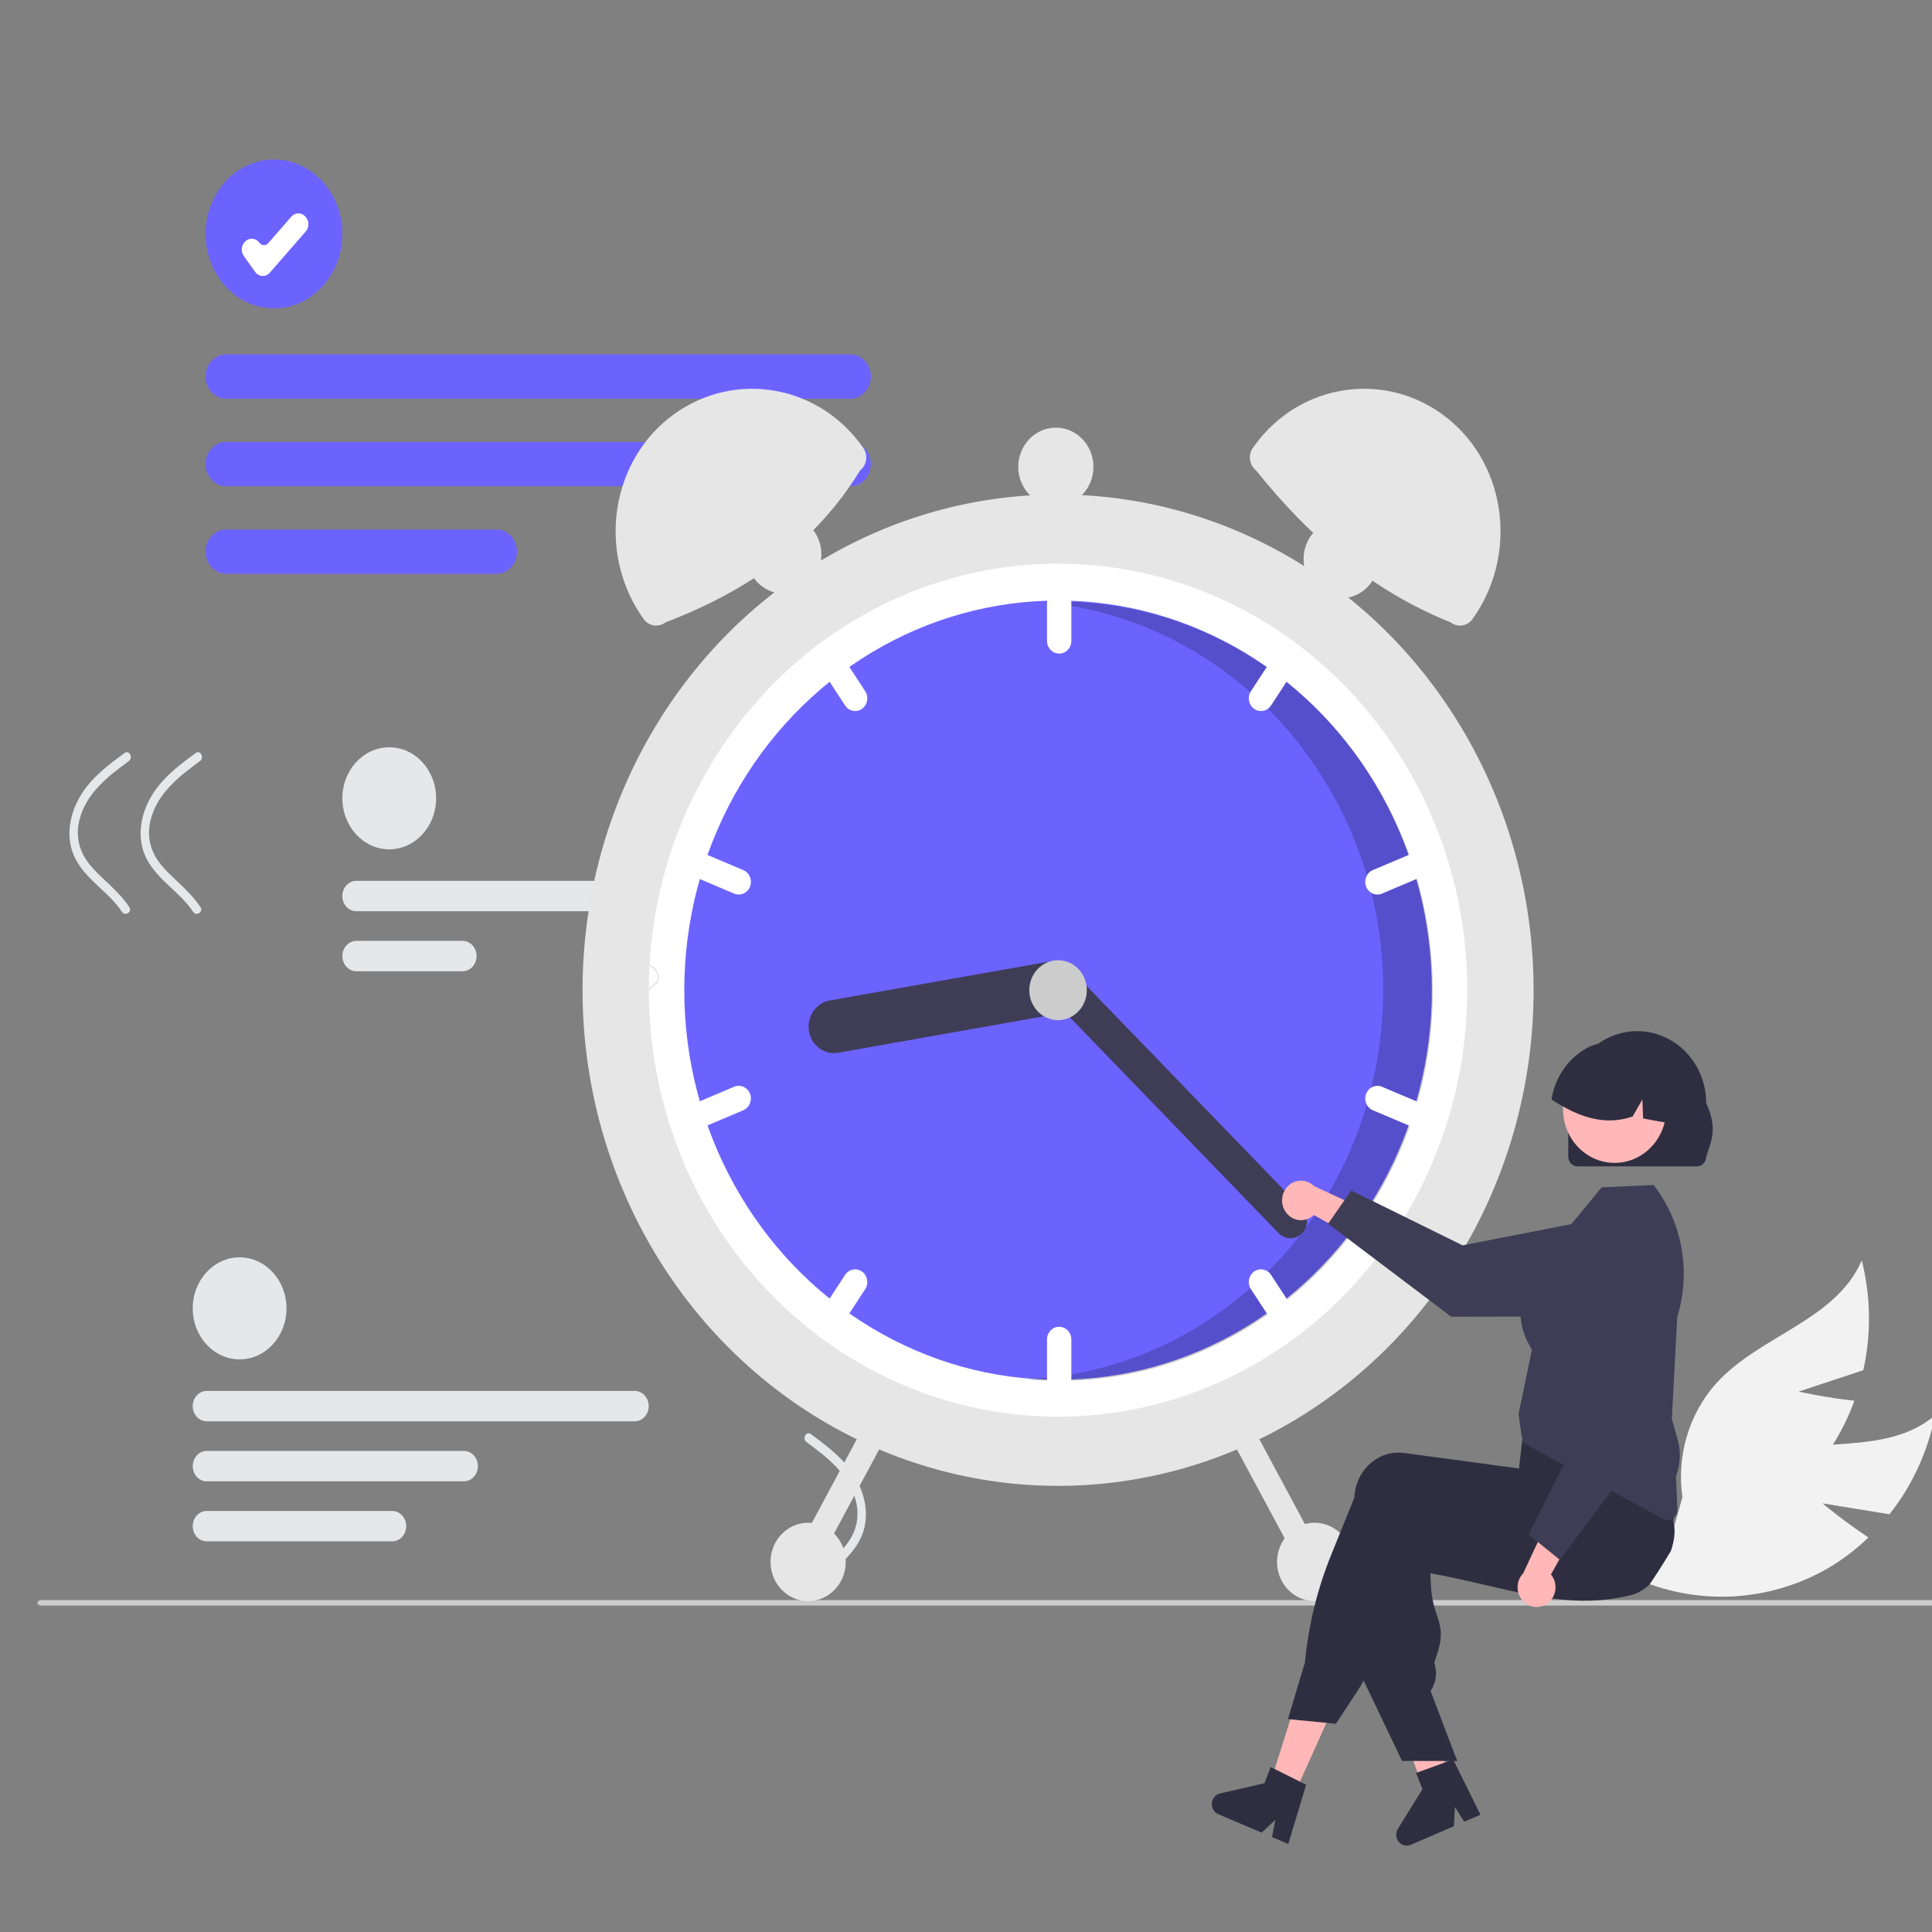 <?xml version="1.0" encoding="utf-8"?>
<!-- Generator: Adobe Illustrator 26.0.1, SVG Export Plug-In . SVG Version: 6.00 Build 0)  -->
<svg version="1.1" xmlns="http://www.w3.org/2000/svg" xmlns:xlink="http://www.w3.org/1999/xlink" x="0px" y="0px"
	 viewBox="0 0 3710 3710" style="enable-background:new 0 0 3710 3710;" xml:space="preserve">
<rect x="0" y="0" width="3710" height="3710" fill="#808080" stroke="none"/>
<style type="text/css">
	.st0{fill:#6C63FF;}
	.st1{fill:#E6E7E8;}
	.st2{fill:#FFFFFF;}
	.st3{fill:#F2F2F2;}
	.st4{fill:#CCCCCC;}
	.st5{fill:#E6E6E6;}
	.st6{opacity:0.2;enable-background:new    ;}
	.st7{fill:#3F3D56;}
	.st8{fill:#FFB7B7;}
	.st9{fill:#2F2E41;}
</style>
<g id="Background">
</g>
<g id="Illustration">
	<ellipse class="st0" cx="526.1" cy="449.19" rx="131.34" ry="142.9"/>
	<path class="st0" d="M1633.09,765.61H433.87c-21.6,0.03-39.13-19-39.15-42.51c-0.02-23.5,17.47-42.57,39.07-42.6
		c0.03,0,0.06,0,0.09,0h1199.22c21.6-0.03,39.13,19,39.15,42.51c0.02,23.5-17.47,42.57-39.07,42.6
		C1633.15,765.61,1633.12,765.61,1633.09,765.61z"/>
	<path class="st0" d="M1633.09,933.76H433.87c-21.6,0.02-39.13-19.01-39.15-42.51c-0.02-23.5,17.47-42.57,39.07-42.6
		c0.02,0,0.05,0,0.07,0h1199.22c21.6-0.02,39.13,19.01,39.15,42.51c0.02,23.5-17.47,42.57-39.07,42.6
		C1633.14,933.76,1633.11,933.76,1633.09,933.76z"/>
	<path class="st0" d="M953.7,1101.91H433.87c-21.6-0.02-39.1-19.09-39.07-42.6c0.02-23.47,17.5-42.49,39.07-42.51H953.7
		c21.6,0.02,39.1,19.09,39.07,42.6C992.76,1082.86,975.27,1101.88,953.7,1101.91L953.7,1101.91z"/>
	<ellipse class="st1" cx="747.46" cy="1532.95" rx="90.02" ry="97.95"/>
	<path class="st1" d="M1506.22,1749.84H684.25c-14.81,0.02-26.82-13.02-26.84-29.13c-0.02-16.11,11.97-29.18,26.77-29.2
		c0.02,0,0.04,0,0.07,0h821.97c14.81-0.02,26.82,13.02,26.84,29.13c0.02,16.11-11.97,29.18-26.77,29.2
		C1506.27,1749.84,1506.24,1749.84,1506.22,1749.84z"/>
	<path class="st1" d="M888.4,1865.09H684.25c-14.81-0.03-26.78-13.12-26.76-29.23c0.03-16.06,11.99-29.08,26.76-29.11H888.4
		c14.81,0.03,26.78,13.12,26.76,29.23C915.13,1852.05,903.16,1865.06,888.4,1865.09z"/>
	<ellipse class="st1" cx="460.14" cy="2512.44" rx="90.02" ry="97.95"/>
	<path class="st1" d="M1218.9,2729.33H396.93c-14.81,0.02-26.82-13.02-26.84-29.13c-0.02-16.11,11.97-29.18,26.77-29.2
		c0.02,0,0.04,0,0.07,0h821.97c14.81-0.02,26.82,13.02,26.84,29.13c0.02,16.11-11.97,29.18-26.77,29.2
		C1218.95,2729.33,1218.92,2729.33,1218.9,2729.33z"/>
	<path class="st1" d="M890.85,2844.58H396.93c-14.81,0-26.81-13.06-26.81-29.17c0-16.11,12-29.17,26.81-29.17h493.93
		c14.81,0,26.81,13.06,26.81,29.17C917.66,2831.52,905.66,2844.58,890.85,2844.58L890.85,2844.58z"/>
	<path class="st1" d="M753.23,2959.83H396.93c-14.81,0-26.81-13.06-26.81-29.17s12-29.17,26.81-29.17h356.31
		c14.81,0,26.81,13.06,26.81,29.17S768.04,2959.83,753.23,2959.83L753.23,2959.83z"/>
	<path class="st2" d="M504.66,529.98c-0.3,0-0.6-0.01-0.91-0.02c-5.39-0.29-10.4-3.12-13.72-7.76l-21.9-30.64
		c-6.27-8.79-4.82-21.44,3.25-28.29l0.78-0.66c8.08-6.82,19.71-5.24,26.01,3.53c1.99,2.79,5,4.49,8.24,4.66
		c3.24,0.21,6.4-1.17,8.62-3.76l44.47-51.08c7.04-8.07,18.76-8.41,26.19-0.77l0.72,0.74c7.42,7.66,7.74,20.41,0.71,28.5
		l-69.02,79.26C514.61,527.71,509.75,529.99,504.66,529.98z"/>
	<path class="st1" d="M1548.6,2769.14c39.09,28.87,82.54,61.35,95.13,114.04c5.85,22.74,2.92,47.09-8.12,67.43
		c-10.03,18.19-24.97,32.48-39.55,46.26c-17.32,16.36-34.77,32.44-48.21,52.87c-6.15,9.36,8.07,18.28,14.16,9.01
		c24.91-37.87,66.3-59.33,88.23-99.97c25.93-48.07,8.62-105.08-23.51-143.99c-20.05-24.28-45.19-42.83-69.86-61.05
		C1548.12,2747.27,1539.9,2762.72,1548.6,2769.14L1548.6,2769.14z"/>
	<path class="st1" d="M384.2,1461.36c8.69-6.42,0.48-21.88-8.28-15.41c-24.67,18.22-49.81,36.76-69.86,61.05
		c-32.13,38.92-49.43,95.92-23.5,143.99c21.92,40.65,63.32,62.1,88.23,99.97c6.1,9.27,20.32,0.35,14.16-9.01
		c-13.44-20.43-30.89-36.51-48.21-52.87c-14.58-13.77-29.52-28.06-39.55-46.26c-11.04-20.33-13.97-44.69-8.12-67.43
		C301.67,1522.71,345.11,1490.23,384.2,1461.36L384.2,1461.36z"/>
	<path class="st1" d="M247.52,1461.36c8.69-6.42,0.48-21.88-8.28-15.41c-24.67,18.22-49.81,36.76-69.86,61.05
		c-32.13,38.92-49.43,95.92-23.5,143.99c21.92,40.65,63.32,62.1,88.23,99.97c6.1,9.27,20.32,0.35,14.16-9.01
		c-13.44-20.43-30.89-36.51-48.21-52.87c-14.58-13.77-29.52-28.06-39.55-46.26c-11.04-20.33-13.97-44.69-8.12-67.43
		C164.98,1522.71,208.43,1490.23,247.52,1461.36L247.52,1461.36z"/>
	<path class="st3" d="M3499.61,2886.87l128.74,20.97c43.58-55,73.62-120.25,87.51-190.1c-94.14,80.32-237.29,37.64-351.43,81.49
		c-71.91,28.28-127.58,89.12-151.29,165.33l-62.92,70.56c115.26,47.56,244.71,40.13,354.27-20.33
		c30.21-17.07,58.23-38.05,83.42-62.42C3542.86,2922.8,3499.61,2886.87,3499.61,2886.87z"/>
	<path class="st3" d="M3453.91,2672.26l124.2-41.08c15.47-69.48,14.44-141.85-3.01-210.83c-49.89,115.65-196.28,144-279.68,236.31
		c-52.26,58.74-76.06,139.07-64.67,218.3l-26.12,92.4c123.51-11.01,236.2-77.84,308.38-182.89c19.73-29.33,35.84-61.12,47.95-94.65
		C3507.99,2684.31,3453.91,2672.26,3453.91,2672.26z"/>
	<path class="st4" d="M3716.55,3077.86c0.01,2.9-2.85,5.26-6.38,5.27c-0.01,0-0.03,0-0.04,0H78.42c-3.55,0-6.42-2.36-6.42-5.27
		c0-2.91,2.87-5.27,6.42-5.27h3631.71c3.53-0.01,6.41,2.34,6.42,5.24C3716.55,3077.84,3716.55,3077.85,3716.55,3077.86z"/>
	<ellipse class="st5" cx="2031.8" cy="1901.43" rx="913.15" ry="951.84"/>
	<path class="st2" d="M2817.53,1901.43c0.19,259.15-117.47,503.07-317.14,657.47c-6.58,5.14-13.29,10.14-20.05,15.01
		c-269.66,195.38-627.44,195.38-897.1,0c-6.75-4.87-13.46-9.87-20.05-15.01c-348.36-269.81-420.92-782.9-162.07-1146.01
		c45.81-64.27,100.42-121.19,162.07-168.94c6.58-5.14,13.29-10.14,20.05-15.01c269.66-195.38,627.44-195.38,897.1,0
		c6.75,4.87,13.46,9.87,20.05,15.01C2700.07,1398.36,2817.72,1642.27,2817.53,1901.43z"/>
	<ellipse class="st0" cx="2031.8" cy="1901.43" rx="717.78" ry="748.19"/>
	<path class="st6" d="M2033.67,1155.33c-10.88,0-21.7,0.3-32.46,0.8c394.88,36.17,686.87,399.17,652.17,810.78
		c-31.48,373.46-323.27,664.97-682.57,681.91c20.72,1.87,41.67,2.89,62.85,2.89c396.42,0,717.78-334.97,717.78-748.19
		S2430.09,1155.33,2033.67,1155.33L2033.67,1155.33z"/>
	<path class="st2" d="M2033.92,1100.11c-12.89,0.02-23.34,10.91-23.36,24.35v106.25c0,13.45,10.46,24.35,23.36,24.35
		c12.9,0,23.36-10.9,23.36-24.35v-106.25C2057.26,1111.03,2046.81,1100.14,2033.92,1100.11z"/>
	<path class="st2" d="M2500.39,1243.95c-6.58-5.14-13.29-10.14-20.05-15.01c-8.24-0.56-16.16,3.46-20.81,10.58l-57.38,87.79
		c-7.26,11.11-4.5,26.26,6.16,33.82c10.66,7.57,25.19,4.69,32.45-6.42l57.38-87.79C2502.58,1260.16,2503.43,1251.51,2500.39,1243.95
		z"/>
	<path class="st2" d="M2761.09,1644.25c-4.85-12.44-18.46-18.43-30.4-13.38c-0.01,0-0.01,0-0.01,0.01l-94.46,39.98
		c-11.95,5.06-17.7,19.26-12.85,31.72c4.86,12.46,18.48,18.45,30.43,13.39l0,0l94.46-39.98
		C2760.19,1670.9,2765.93,1656.71,2761.09,1644.25z"/>
	<path class="st2" d="M1661.44,1327.32l-57.38-87.79c-4.65-7.12-12.57-11.14-20.81-10.58c-6.75,4.87-13.46,9.87-20.05,15.01
		c-3.03,7.56-2.18,16.21,2.25,22.98l57.38,87.79c7.26,11.11,21.79,13.99,32.45,6.42C1665.94,1353.57,1668.7,1338.43,1661.44,1327.32
		z"/>
	<path class="st2" d="M1427.38,1670.86l-94.46-39.98c-11.95-5.06-25.58,0.93-30.43,13.39s0.9,26.66,12.85,31.72l94.46,39.98
		c11.95,5.06,25.58-0.93,30.43-13.39S1439.33,1675.92,1427.38,1670.86L1427.38,1670.86z"/>
	<path class="st2" d="M2033.92,2547.79c-12.89,0.02-23.34,10.91-23.36,24.35v106.25c0,13.45,10.46,24.35,23.36,24.35
		c12.9,0,23.36-10.9,23.36-24.35v-106.25C2057.26,2558.7,2046.81,2547.81,2033.92,2547.79z"/>
	<path class="st2" d="M2498.14,2535.93l-57.38-87.79c-7.26-11.11-21.79-13.99-32.45-6.42c-10.66,7.57-13.42,22.71-6.16,33.82
		l57.38,87.79c4.65,7.12,12.57,11.14,20.81,10.58c6.75-4.87,13.46-9.87,20.05-15.01
		C2503.43,2551.34,2502.58,2542.69,2498.14,2535.93z"/>
	<path class="st2" d="M2748.26,2126.86l-94.46-39.98c-11.95-5.06-25.58,0.93-30.43,13.39c-4.86,12.46,0.9,26.66,12.85,31.72l0,0
		l94.46,39.98c11.95,5.06,25.58-0.93,30.43-13.39C2765.96,2146.12,2760.21,2131.92,2748.26,2126.86L2748.26,2126.86L2748.26,2126.86
		z"/>
	<path class="st2" d="M1655.28,2441.72c-10.66-7.56-25.19-4.69-32.45,6.42l-57.38,87.79c-4.44,6.77-5.28,15.42-2.25,22.98
		c6.58,5.14,13.29,10.14,20.05,15.01c8.24,0.56,16.16-3.46,20.81-10.58l57.38-87.79C1668.7,2464.43,1665.95,2449.28,1655.28,2441.72
		C1655.29,2441.72,1655.28,2441.72,1655.28,2441.72z"/>
	<path class="st2" d="M1440.21,2100.25c-4.85-12.44-18.46-18.43-30.4-13.38c0,0-0.01,0-0.02,0.01l-94.46,39.98
		c-11.95,5.06-17.7,19.26-12.85,31.72s18.48,18.45,30.43,13.39l94.46-39.98C1439.31,2126.9,1445.04,2112.71,1440.21,2100.25z"/>
	<path class="st7" d="M2064.23,1889.35c4.49,27.71-13.39,53.98-39.96,58.73l-414.52,73.5c-26.59,4.72-51.82-13.93-56.34-41.65
		c-4.52-27.72,13.37-54.01,39.96-58.73l414.52-73.5C2034.48,1843.01,2059.68,1861.64,2064.23,1889.35z"/>
	<path class="st7" d="M2500.5,2368.06c-12.4,13-32.55,13.08-45.05,0.18l-446.22-461.48c-12.49-12.92-12.57-33.94-0.18-46.96
		c12.39-13.02,32.56-13.1,45.05-0.18l446.22,461.48C2512.8,2334.02,2512.87,2355.03,2500.5,2368.06z"/>
	<ellipse class="st4" cx="2031.8" cy="1901.43" rx="55.21" ry="57.55"/>
	<path class="st5" d="M1651.49,903.46c-84.75,138.89-214.07,231.06-373.54,291.62c-13.25,10.35-32.04,7.54-41.97-6.28c0,0,0,0,0,0
		l0,0c-86.63-120.56-67.07-292.87,47.26-384.99c115.26-92.72,280.81-70.48,369.75,49.67c0.71,0.96,1.42,1.93,2.12,2.91l2.4,3.33
		C1667.44,873.52,1664.74,893.11,1651.49,903.46z"/>
	<path class="st5" d="M2408.48,856.37c87.41-121.37,252.65-145.9,369.09-54.78c0.93,0.73,1.86,1.47,2.79,2.21
		c114.33,92.12,133.89,264.43,47.26,384.99l0,0c-9.93,13.81-28.72,16.63-41.97,6.28c0,0,0,0,0,0
		c-148.05-59.08-269.45-161.32-373.54-291.62c-13.25-10.35-15.95-29.93-6.02-43.75L2408.48,856.37z"/>
	<path class="st5" d="M2371.33,2726.06c-11.24,6.58-15.25,21.4-8.98,33.14l134.81,251.12c6.32,11.72,20.56,15.88,31.81,9.29
		c11.21-6.57,15.22-21.36,8.96-33.07l-134.81-251.12C2396.81,2723.71,2382.6,2719.52,2371.33,2726.06z"/>
	<path class="st5" d="M1660.47,2735.42l-134.81,251.12c-6.3,11.74-2.28,26.57,8.98,33.14c11.26,6.57,25.49,2.38,31.79-9.36
		l134.81-251.12c6.3-11.74,2.28-26.57-8.98-33.14C1681.01,2719.5,1666.77,2723.69,1660.47,2735.42L1660.47,2735.42L1660.47,2735.42z
		"/>
	<ellipse class="st5" cx="2524.48" cy="2999.36" rx="72.2" ry="75.26"/>
	<ellipse class="st5" cx="2575.44" cy="1073.55" rx="72.2" ry="75.26"/>
	<ellipse class="st5" cx="2027.55" cy="896.47" rx="72.2" ry="75.26"/>
	<ellipse class="st5" cx="1505.14" cy="1064.7" rx="72.2" ry="75.26"/>
	<ellipse class="st5" cx="1551.86" cy="2999.36" rx="72.2" ry="75.26"/>
	<path class="st8" d="M2467.84,2325.73c10.75,17.55,33.12,22.69,49.95,11.48c1.8-1.2,3.49-2.55,5.05-4.06l113.3,63.28l-6.08-69.33
		l-106.66-49.46c-14.56-14.42-37.58-13.8-51.41,1.38C2460.42,2291.71,2458.7,2311.03,2467.84,2325.73L2467.84,2325.73z"/>
	<path class="st7" d="M2550.39,2349.93l44.4-63.88l213.89,105.4l266.16-52.06c49.5-9.68,97.16,24.3,106.44,75.9
		c1.03,5.72,1.55,11.53,1.56,17.35l0,0c0.04,52.47-40.68,95.08-91.02,95.23l-305.02,0.59L2550.39,2349.93z"/>
	<polygon class="st8" points="2482.01,3453.29 2437.09,3430.89 2498.79,3235.18 2565.09,3268.23 	"/>
	<path class="st8" d="M2783.16,3421.74c-3.27,2.13-6.53,4.23-9.83,6.33c-6.57,4.2-13.2,8.32-19.83,12.38
		c-3.33,2.03-6.7,4.06-10.03,6.05v0.1l-0.2,0.03l-0.07,0.03l-5.08,1.31l-7.29-20.09l-3.37-9.25l-4.75-13.1l-8.71-23.97
		l-45.86-126.22l71.3-18.33l2.67,11.38h0.03l1.32,5.64l24.91,105.31l5.08,21.53l0.16,0.65l3.07,12.86l2.64,11.14l2.94,12.45
		L2783.16,3421.74z"/>
	<path class="st9" d="M3208.51,2978.47c-4.52,7.57-9.14,15.1-13.79,22.56c-8.65,13.89-17.52,27.58-26.63,41.07
		c0,0.03-0.03,0.03-0.07,0.07c-5.31,5.13-11.18,9.6-17.49,13.31c-0.26,0.21-0.56,0.34-0.82,0.52c-4.64,2.68-9.59,4.74-14.72,6.16
		c-1.85,0.48-3.73,0.96-5.58,1.44c-6.67,1.65-13.26,3.06-19.83,4.3c-11.68,2.17-23.23,3.71-34.71,4.68
		c-0.92,0.1-1.85,0.17-2.77,0.24c-47.22,3.61-93.18-2.2-141.15-11.73c-23.69-4.68-47.88-10.28-72.92-16.1
		c-8.18-1.93-16.4-3.82-24.71-5.71c-0.63-0.14-1.29-0.31-1.95-0.45c-11.88-2.72-23.95-5.4-36.33-8.05
		c-15.57-3.34-31.64-6.57-48.34-9.63l1.19,24.52c0.99,18.86,4.75,37.46,11.15,55.13c7.13,21.74,12.77,38.93,0.86,74.74l-5.74,17.33
		c6.03,17.45,3.87,36.84-5.84,52.38l-1.15,1.82l47.88,126.26l3.1,8.19h-24.52l-30.16,0.03h-51.11l-73.75-154.22l-3.53-7.36v-0.38
		l7.62-296.37c0.1-2.61,0.3-5.26,0.63-7.88c2.72-24,14.57-45.86,32.9-60.67c17.56-14.31,39.9-20.68,62-17.68l25.24,3.4l51.57,6.95
		l36.33,4.92l0.73,0.1l107.14,14.45l7.69-32.67l1.42-0.55l45.1-17.23l156-59.6l0.4-0.14l10.26-3.92l1.22,2.06
		c0.36,0.62,0.73,1.24,1.06,1.86c10.14,18.95,18.4,38.94,24.65,59.64c10.5,33.82,19.15,68.23,25.9,103.08
		c0.3,1.51,0.56,2.89,0.79,4.13l0.1,0.38c0.1,0.58,0.17,0.96,0.2,1.07C3217.62,2940.53,3215.11,2959.59,3208.51,2978.47z"/>
	<path class="st9" d="M3215.1,2869.25c-0.5-2.2-1.12-4.44-1.78-6.6c-5.24-16.41-11.34-32.51-18.28-48.22
		c-7.79-17.88-17.12-37.04-28.24-57.78c-5.38-10.04-11.16-20.49-17.36-31.33c-3.1-5.43-6.32-10.97-9.67-16.61
		c-0.13-0.26-0.27-0.51-0.43-0.76l-0.96-1.65l-154.35,21.53l-57.48,8.01l-3.43,29.85l-0.82,7.39c-0.03,0-0.03,0,0,0.03l-2.31,20.15
		v0.03l-3.07,26.62l-0.26-0.03l-85.29-11.52l-87.9-11.87l-47.22-6.36c-22.1-3-44.44,3.37-62,17.68
		c-18.32,14.81-30.18,36.67-32.9,60.67c-0.3,2.41-0.5,4.88-0.59,7.33l-44.54,110.02c-26.65,65.8-43.63,135.42-50.35,206.5
		l-32.67,108.85l4.65,0.45l69.22,6.71l18.28,1.79l40.25-61.25c4.59-6.98,8.94-14.17,13-21.53c6.68-12.02,12.62-24.47,17.78-37.28
		l87.07-215.99c6.73,1.2,13.4,2.35,20,3.44c30.52,5.16,59.82,9.37,87.9,12.62c91.3,10.63,170.36,11.45,240.73,2.44
		c19.76-2.51,38.87-5.81,57.31-9.91c6.76-1.48,13.44-3.07,20.03-4.78c1.55-0.38,3.07-0.76,4.59-1.17
		c27.71-7.45,49.89-29.06,58.9-57.37C3218.21,2903.21,3218.97,2885.83,3215.1,2869.25z"/>
	<path class="st9" d="M2496.36,3421.33l-48.6-24.28l-7.62-3.82l-12.18,31.16l-85,19.5c-10.88,2.49-17.77,13.7-15.38,25.04
		c1.42,6.76,5.94,12.35,12.08,14.96l83.05,35.32l26.36-24.73l-6.47,33.19l31.28,13.31l34.28-113.74L2496.36,3421.33z"/>
	<polygon class="st9" points="2795.05,3373.34 2798.15,3381.52 2795.05,3381.52 	"/>
	<path class="st9" d="M2778.12,3383.27l-50.93,18.39l-7.99,2.88l12.38,31.07l-47.23,76.2c-6.05,9.75-3.38,22.76,5.97,29.07
		c5.57,3.76,12.56,4.42,18.69,1.77l82.86-35.81l2.04-36.91l17.81,28.33l31.21-13.48l-52.42-105.96L2778.12,3383.27z"/>
	<path class="st7" d="M3202.4,2919.08c-3.02-0.01-6-0.78-8.68-2.24l-268.74-146.37l-3.1-13.25l-5.85-41.93l0.08-0.39l25.56-122.82
		c-0.47-1.05-1.45-2.78-2.55-4.74c-11.41-20.15-46.13-81.48,20.14-165.93l116.35-141.4l99.86-4.48l1.14,1.5
		c54.23,70.95,70.83,165.48,44.21,251.85l-10.4,195.75l11.15,39.53c6.52,23.23,5.44,48.06-3.07,70.59l2.56,64.01
		c0.41,10.79-7.65,19.89-18.01,20.31C3202.84,2919.07,3202.62,2919.08,3202.4,2919.08L3202.4,2919.08z"/>
	<path class="st8" d="M2969.28,3080.52c17.2-10.59,22.91-33.71,12.75-51.64c-1.08-1.91-2.33-3.72-3.72-5.4l64.61-115.82l-66.69,3.92
		l-51.13,109.39c-14.33,14.67-14.54,38.67-0.47,53.61C2936.41,3087.06,2954.87,3089.52,2969.28,3080.52z"/>
	<path class="st7" d="M2995.36,2995.36l-59.7-48.47l108.49-219.15l-40.65-279.08c-7.56-51.9,26.68-100.37,76.47-108.25
		c5.52-0.87,11.11-1.22,16.69-1.03l0,0c50.31,1.79,89.74,45.69,88.14,98.13l-10.04,317.77L2995.36,2995.36z"/>
	<path id="f4e08e8b-ef08-4d70-8ad3-b81af8a71ff9-116" class="st9" d="M3011.54,2221.24v-103.01
		c-0.05-76.23,59.2-138.06,132.33-138.11c73.13-0.05,132.45,61.71,132.5,137.94l0,0v0.18c23.34,50.69,8.74,74.79,0,103.01
		c-0.02,10.23-7.97,18.52-17.78,18.53h-229.26C3019.52,2239.76,3011.56,2231.47,3011.54,2221.24z"/>
	<ellipse class="st8" cx="3100.54" cy="2129.76" rx="99.12" ry="103.32"/>
	<path class="st9" d="M3204.28,2156.84c-0.9-0.15-1.8-0.35-2.7-0.49c-15.46-2.86-30.92-5.67-46.34-8.58l-1.42-36.42l-18.68,32.63
		c-42.6,14.74-82.46,6.41-119.95-11.98c-12.37-6.12-24.37-13.02-35.93-20.65c6.38-40.8,30.1-76.41,64.54-96.89
		c1.42-0.84,2.79-1.58,4.21-2.32c0.03,0,0.05-0.02,0.05-0.05c0,0,0,0,0,0c2.41-1.18,4.87-2.32,7.33-3.35
		c39.29-16,83.91-6.99,114.61,23.16C3200.26,2062.02,3213.87,2111.75,3204.28,2156.84z"/>
	<path class="st1" d="M1244.84,1853.32c7.15,4.85,15.1,10.31,17.4,19.17c1.07,3.82,0.53,7.92-1.48,11.34
		c-1.83,3.06-4.57,5.46-7.23,7.78c-3.17,2.75-6.36,5.45-8.82,8.89c-1.13,1.57,1.48,3.07,2.59,1.51c4.56-6.37,12.13-9.97,16.14-16.81
		c4.74-8.08,1.58-17.66-4.3-24.21c-3.67-4.08-8.27-7.2-12.78-10.26C1244.76,1849.64,1243.25,1852.24,1244.84,1853.32
		L1244.84,1853.32z"/>
</g>
</svg>
